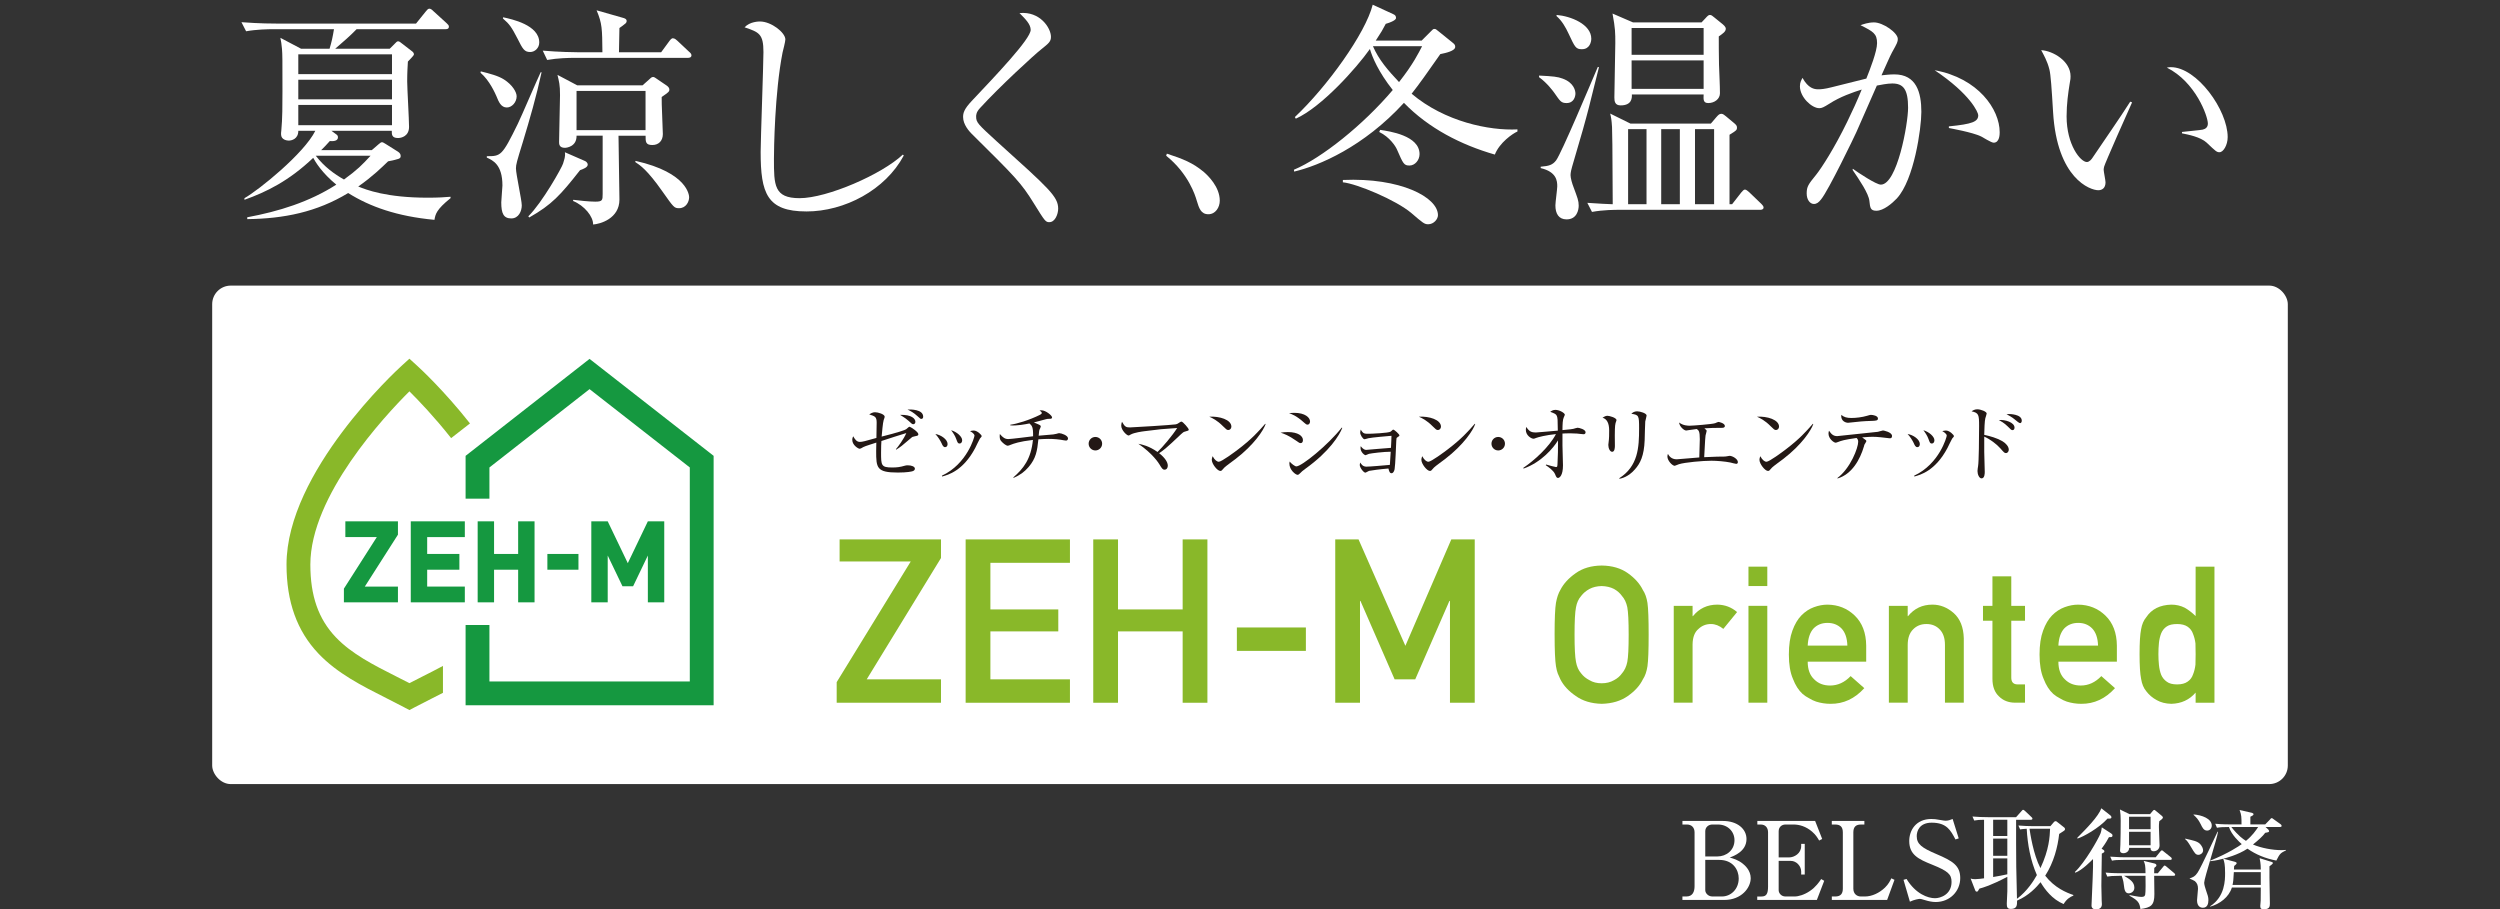 <?xml version="1.0" encoding="UTF-8"?><svg id="b" xmlns="http://www.w3.org/2000/svg" width="227" height="82.58" viewBox="0 0 227 82.58"><rect x="0" y="0" width="227" height="82.58" fill="#333333" stroke="none"/><defs><style>.d{fill:none;}.d,.e,.f,.g,.h{stroke-width:0px;}.e{fill:#231815;}.f{fill:#159840;}.g{fill:#89b829;}.h{fill:#fff;}</style></defs><g id="c"><rect class="h" x="19.266" y="25.933" width="188.467" height="45.262" rx="1.686" ry="1.686"/><path class="g" d="m38.273,61.472c-.361.182-.73.369-1.098.558-.383-.198-.765-.39-1.139-.579-2.111-1.067-4.105-2.074-5.549-3.593-1.574-1.656-2.307-3.751-2.307-6.594,0-6.253,6.736-13.482,8.995-15.73.839.832,2.291,2.348,3.787,4.248l1.712-1.334c-2.346-2.984-4.574-5.037-4.771-5.215l-.729-.664-.728.664c-.426.388-10.43,9.6-10.43,18.031,0,3.384.949,6.029,2.902,8.084,1.702,1.791,3.959,2.931,6.143,4.033.529.267,1.076.543,1.607.825l.506.269.506-.268c.515-.273,1.05-.543,1.567-.803.323-.163.648-.328.973-.495v-2.444c-.627.34-1.28.67-1.948,1.006"/><polygon class="f" points="53.531 32.587 42.276 41.391 42.276 45.281 44.44 45.281 44.44 42.445 53.531 35.333 62.634 42.445 62.634 61.877 44.44 61.877 44.44 56.748 42.276 56.748 42.276 64.041 64.797 64.041 64.797 41.39 53.531 32.587"/><polygon class="f" points="36.133 47.337 31.358 47.337 31.358 48.768 34.214 48.768 31.226 53.449 31.226 54.692 36.133 54.692 36.133 53.261 33.113 53.261 33.127 53.259 36.133 48.548 36.133 47.337"/><polygon class="f" points="47.048 47.337 47.048 50.299 44.861 50.299 44.861 47.337 43.372 47.337 43.372 54.692 44.861 54.692 44.861 51.73 47.048 51.73 47.048 54.692 48.537 54.692 48.537 47.337 47.048 47.337"/><polygon class="f" points="42.206 48.768 42.206 47.337 37.298 47.337 37.298 54.692 42.206 54.692 42.206 53.261 38.788 53.261 38.788 51.73 41.712 51.73 41.712 50.298 38.788 50.298 38.788 48.768 42.206 48.768"/><rect class="f" x="49.702" y="50.299" width="2.822" height="1.431"/><polygon class="f" points="58.825 47.337 57.004 51.136 55.18 47.337 53.691 47.337 53.691 54.692 55.18 54.692 55.18 50.441 56.522 53.235 57.485 53.235 58.825 50.441 58.825 54.692 60.314 54.692 60.314 47.337 58.825 47.337"/><polygon class="g" points="75.971 61.938 82.695 50.982 76.236 50.982 76.236 48.978 85.442 48.978 85.442 50.667 78.697 61.684 85.442 61.684 85.442 63.81 75.971 63.81 75.971 61.938"/><polygon class="g" points="87.68 48.978 97.151 48.978 97.151 51.104 89.928 51.104 89.928 55.336 96.093 55.336 96.093 57.33 89.928 57.33 89.928 61.684 97.151 61.684 97.151 63.81 87.68 63.81 87.68 48.978"/><polygon class="g" points="107.385 57.33 101.515 57.33 101.515 63.81 99.267 63.81 99.267 48.978 101.515 48.978 101.515 55.336 107.385 55.336 107.385 48.978 109.633 48.978 109.633 63.81 107.385 63.81 107.385 57.33"/><rect class="g" x="112.308" y="56.974" width="6.266" height="2.126"/><polygon class="g" points="121.24 48.978 123.355 48.978 127.608 58.642 131.779 48.978 133.906 48.978 133.906 63.81 131.657 63.81 131.657 54.563 131.606 54.563 128.503 61.684 126.632 61.684 123.528 54.563 123.488 54.563 123.488 63.81 121.24 63.81 121.24 48.978"/><path class="e" d="m83.042,39.622c-.176.031-.207.046-.306.138-.804.697-1.019.866-1.371,1.072l-.015-.046c.199-.222.728-.942.942-1.463-.544.161-1.509.475-2.26.72-.015.176-.031.574-.031,1.049,0,1.164.008,1.356,1.011,1.356.452,0,.712-.038,1.141-.161.069-.023.169-.038.26-.038.375,0,.659.123.659.306,0,.115-.084.184-.184.222-.092.038-.513.13-1.363.13-1.93,0-1.969-.429-1.969-1.946,0-.368.015-.605.015-.774-.184.069-1.026.314-1.18.406-.146.084-.253.153-.345.153-.1,0-.659-.314-.659-.804,0-.146.038-.237.084-.329.146.26.306.513.605.513.107,0,.253-.023.437-.069.169-.046.912-.253,1.065-.291.015-1.103.023-1.333.023-1.386,0-.536-.146-.582-.674-.751.115-.077.306-.199.521-.199.283,0,.881.184.881.406,0,.061-.015.084-.092.306-.077.23-.153,1.187-.184,1.501,1.501-.375,2.129-.598,2.221-.666.023-.023.169-.138.199-.169.023-.031.084-.061.115-.061.077,0,.797.467.797.674,0,.13-.038.138-.345.199Zm-.115-1.103c-.107,0-.138-.038-.429-.306-.1-.1-.36-.299-.774-.544,1.057-.031,1.394.352,1.394.636,0,.13-.092.214-.192.214Zm.728-.483c-.077,0-.092-.015-.352-.253-.352-.322-.605-.452-.904-.598.26-.015,1.425-.031,1.425.651,0,.031,0,.199-.169.199Z"/><path class="e" d="m85.818,40.603c-.169,0-.245-.176-.329-.368-.1-.214-.306-.559-.559-.827.506.077,1.111.49,1.111.911,0,.153-.077.283-.222.283Zm3.156-.774c-.046.054-.36.728-.429.858-1.103,2.076-2.466,2.436-3.003,2.581l-.015-.077c2.298-1.072,2.957-3.524,2.957-3.631,0-.184-.306-.36-.406-.414.1-.023.199-.054.337-.054.329,0,.72.406.72.498,0,.054-.015.077-.161.237Zm-1.838.444c-.161,0-.184-.069-.314-.421-.1-.283-.283-.559-.46-.789.521.153,1.003.582,1.003.911,0,.161-.084.299-.23.299Z"/><path class="e" d="m96.798,40.005c-.061,0-.138-.015-.184-.023-.467-.092-.935-.13-1.394-.13-.253,0-.559.015-.934.038-.107,1.072-.23,1.746-.881,2.505-.398.467-.797.743-1.363.996l-.038-.038c.912-.789,1.616-1.67,1.785-3.409-1.264.153-1.701.322-2.022.444-.054.023-.199.084-.253.084-.184,0-.467-.26-.582-.391-.1-.115-.161-.199-.161-.49,0-.069.008-.115.015-.184.276.329.475.46.766.46.237,0,1.877-.207,2.252-.253.015-.85-.1-.958-.329-1.164-.437.084-1.072.214-1.739.176v-.061c.559-.069,1.708-.406,2.704-.904.1-.054.153-.1.153-.169,0-.077-.1-.146-.199-.214.084-.023.123-.023.169-.023.391,0,.965.475.965.643,0,.107-.084.13-.222.13-.146,0-.191,0-.314.031-.176.046-.958.26-1.118.299.13.054.521.207.582.268.038.031.046.061.046.107s-.077.207-.1.245c-.046.1-.046.13-.092.582.214-.015,1.134-.092,1.325-.115.107-.015.199-.031.283-.054.169-.046.199-.061.253-.061.207,0,.804.207.804.475,0,.077-.046.199-.176.199Z"/><path class="e" d="m99.461,40.901c-.337,0-.613-.276-.613-.613,0-.345.276-.613.613-.613.329,0,.613.26.613.613,0,.345-.283.613-.613.613Z"/><path class="e" d="m107.608,39.185c-.153.038-.199.084-.368.237-1.44,1.371-1.647,1.501-1.992,1.724.552.437.789.835.789,1.141,0,.184-.1.36-.299.36-.169,0-.245-.123-.452-.467-.084-.138-.628-1.003-1.923-1.884.352.069.957.192,1.739.743.444-.414,1.386-1.532,1.785-2.176-1.394.092-1.555.107-2.98.291-.169.023-.912.115-1.249.306-.138.084-.153.084-.184.084-.161,0-.666-.483-.666-.896,0-.138.031-.238.069-.352.268.49.391.513.743.513.299,0,3.884-.23,4.121-.276.161-.031.23-.084.352-.168.1-.069.146-.084.184-.084.13,0,.659.62.659.72s-.031.1-.329.184Z"/><path class="e" d="m111.525,39.047c-.13,0-.222-.092-.467-.337-.536-.544-.965-.743-1.256-.873.919-.061,2.007.268,2.007.904,0,.169-.13.306-.283.306Zm.666,2.627c-.161.123-.881.643-1.011.774-.038.038-.207.23-.245.268-.031.031-.092.046-.13.046-.268,0-.774-.643-.774-1.003,0-.138.046-.253.077-.337.176.345.398.505.559.505.253,0,1.44-.881,1.769-1.134,1.233-.942,1.823-1.601,2.444-2.313l.038.023c-.184.559-1.042,1.877-2.727,3.171Z"/><path class="e" d="m118.101,40.235c-.107,0-.176-.054-.368-.192-.735-.513-1.111-.643-1.455-.758.207-.031.383-.054.651-.054.927,0,1.379.352,1.379.728,0,.176-.084.276-.207.276Zm.613-1.678c-.084,0-.168-.061-.276-.161-.743-.674-1.172-.804-1.394-.873.168-.023.299-.038.483-.038.98,0,1.425.437,1.425.781,0,.115-.054.291-.237.291Zm-.176,3.999c-.291.214-.322.245-.521.444-.054.061-.13.115-.199.115-.161,0-.743-.421-.743-1.034,0-.061.008-.107.023-.176.153.199.49.444.605.444.49,0,2.888-1.946,4.129-3.524l.046.031c-.26.659-1.141,2.122-3.34,3.7Z"/><path class="e" d="m126.875,39.714c-.077.046-.077.069-.092.299-.023.406-.084,2.221-.153,2.589-.069.329-.214.368-.276.368-.176,0-.222-.184-.283-.429-.758.061-1.593.176-1.762.215-.054.015-.283.161-.337.161-.153,0-.506-.452-.506-.697,0-.069.015-.115.046-.222.084.138.222.375.559.375.322,0,1.716-.123,2.129-.161.023-.398.061-.958.077-1.195-.636,0-1.739.138-1.976.192-.054.008-.26.123-.306.123-.107,0-.46-.283-.46-.659,0-.038,0-.077.015-.161.245.314.398.337.513.337.069,0,1.884-.169,2.237-.184.031-.62.038-.682.046-1.095-.375.031-1.785.153-2.091.222-.054.008-.299.092-.352.092-.161,0-.398-.414-.398-.597,0-.077.023-.161.046-.276.237.375.314.375.743.375.153,0,1.823-.061,1.984-.199.023-.023.115-.107.146-.13.023-.023.054-.046.084-.046.1,0,.559.421.559.521,0,.054-.023.069-.192.184Z"/><path class="e" d="m130.556,39.047c-.13,0-.222-.092-.467-.337-.536-.544-.965-.743-1.256-.873.919-.061,2.007.268,2.007.904,0,.169-.13.306-.283.306Zm.666,2.627c-.161.123-.881.643-1.011.774-.038.038-.207.23-.245.268-.031.031-.092.046-.13.046-.268,0-.774-.643-.774-1.003,0-.138.046-.253.077-.337.176.345.398.505.559.505.253,0,1.44-.881,1.769-1.134,1.233-.942,1.823-1.601,2.443-2.313l.038.023c-.184.559-1.042,1.877-2.727,3.171Z"/><path class="e" d="m136.038,40.901c-.337,0-.613-.276-.613-.613,0-.345.276-.613.613-.613.329,0,.613.26.613.613,0,.345-.283.613-.613.613Z"/><path class="e" d="m138.309,42.487c1.011-.682,2.359-1.9,2.972-3.072-.912.092-1.616.276-1.808.352-.107.046-.169.069-.23.069-.199,0-.697-.291-.697-.804,0-.084.008-.146.023-.268.291.375.398.505.904.505.146,0,1.501-.13,1.976-.168-.008-1.011-.015-1.149-.092-1.341-.069-.168-.214-.222-.597-.368.092-.069.253-.176.467-.176.375,0,.858.291.858.437,0,.038-.023.084-.092.237-.107.222-.115.605-.123,1.164.774-.077.858-.084.988-.115.061-.015.322-.1.383-.1.138,0,.728.153.728.406,0,.123-.077.184-.176.184-.092,0-.513-.054-.597-.061-.26-.015-.475-.023-.628-.023-.306,0-.59.015-.697.023v1.08c0,.283.046,1.547.046,1.808,0,.911-.306,1.141-.452,1.141-.123,0-.161-.084-.276-.36-.138-.322-.636-.666-.835-.797l.031-.061c.184.061.835.23.896.23.123,0,.123-.054.138-.268.038-.697.054-1.455.046-2.152-.398.659-1.494,1.984-3.125,2.558l-.031-.061Z"/><path class="e" d="m146.693,38.412c-.069.214-.069.896-.069,1.157,0,.138.008.766.008.896,0,.115,0,.559-.245.559-.207,0-.352-.322-.352-.628,0-.077.046-.421.054-.49.015-.123.023-.391.023-.82q0-.988-.605-1.157c.146-.092.283-.176.444-.176.184,0,.827.176.827.398,0,.031-.077.237-.084.26Zm2.696-.146c-.015.1-.046,1.432-.054,1.708-.054,1.409-.398,2.107-.896,2.658-.582.659-1.164.797-1.386.843l-.023-.054c1.708-1.095,1.8-2.773,1.8-4.527,0-1.172-.023-1.218-.705-1.325.1-.092.26-.222.521-.222.276,0,.866.176.866.383,0,.084-.115.459-.123.536Z"/><path class="e" d="m157.65,42.119c-.084,0-.452-.107-.529-.123-.498-.099-1.226-.161-1.723-.161-.797,0-2.405.146-2.949.314-.061.015-.352.146-.383.146-.222,0-.666-.475-.666-.835,0-.084.015-.146.046-.245.084.146.283.49.797.49.054,0,.843-.069.95-.077.176-.015.95-.077,1.103-.092.038-1.21.046-1.463.046-1.662,0-.72-.1-.797-.276-.919-.475.061-.498.061-.72.099-.038.008-.214.038-.237.038-.222,0-.628-.391-.643-.728.36.291.835.291.958.291.268,0,2.068-.138,2.313-.23.046-.015.245-.115.291-.115.077,0,.59.123.59.368,0,.161-.184.169-.245.169-.628,0-1.218.015-1.616.046.184.153.207.168.207.237,0,.061-.092.345-.1.406-.031.222-.031.283-.123,1.976,1.149-.046,1.272-.054,1.532-.054.329,0,.36,0,.452-.015.061-.008.283-.054.322-.054.253,0,.751.283.751.567,0,.084-.038.161-.146.161Z"/><path class="e" d="m161.253,39.047c-.13,0-.222-.092-.467-.337-.536-.544-.965-.743-1.256-.873.919-.061,2.007.268,2.007.904,0,.169-.13.306-.283.306Zm.666,2.627c-.161.123-.881.643-1.011.774-.038.038-.207.23-.245.268-.031.031-.092.046-.13.046-.268,0-.774-.643-.774-1.003,0-.138.046-.253.077-.337.176.345.398.505.559.505.253,0,1.44-.881,1.769-1.134,1.233-.942,1.823-1.601,2.444-2.313l.038.023c-.184.559-1.042,1.877-2.727,3.171Z"/><path class="e" d="m171.59,39.798c-.015,0-.613-.069-.797-.092-.291-.031-.559-.046-.766-.046-.237,0-.414.015-.942.054.061.038.291.214.337.253.023.023.046.054.046.092s-.138.245-.161.283c-.031.054-.046.13-.054.169-.368,1.249-1.103,2.543-2.398,2.934l-.023-.038c1.203-.904,1.892-2.75,1.892-3.294,0-.184-.061-.253-.146-.345-1.134.161-1.371.245-1.67.36-.146.054-.184.069-.237.069-.146,0-.643-.352-.643-.827,0-.115.023-.184.046-.26.237.36.437.49.743.49.084,0,3.217-.345,3.692-.391.077-.008.398-.123.467-.123.038,0,.82.146.82.498,0,.214-.146.214-.207.214Zm-1.723-1.578c-.245.008-.636.023-.873.046-.398.046-1.157.123-1.203.123-.13,0-.666-.107-.605-.72.253.214.513.283.919.283.437,0,.988-.069,1.425-.199.161-.046.276-.084.337-.084.199,0,.651.084.651.329,0,.199-.176.207-.651.222Z"/><path class="e" d="m174.098,40.603c-.169,0-.245-.176-.329-.368-.1-.214-.306-.559-.559-.827.506.077,1.111.49,1.111.911,0,.153-.077.283-.222.283Zm3.156-.774c-.046.054-.36.728-.429.858-1.103,2.076-2.466,2.436-3.003,2.581l-.015-.077c2.298-1.072,2.957-3.524,2.957-3.631,0-.184-.306-.36-.406-.414.1-.023.199-.054.337-.054.329,0,.72.406.72.498,0,.054-.015.077-.161.237Zm-1.838.444c-.161,0-.184-.069-.314-.421-.1-.283-.283-.559-.46-.789.521.153,1.003.582,1.003.911,0,.161-.084.299-.23.299Z"/><path class="e" d="m182.138,41.139c-.13,0-.169-.046-.521-.444-.337-.375-.919-.82-1.448-1.049-.008.061-.008,1.256,0,1.394,0,.092.046,1.448.046,1.8,0,.13,0,.597-.291.597-.222,0-.368-.375-.368-.666,0-.123.038-.345.054-.444.069-.391.092-2.581.092-3.646,0-1.034-.031-1.187-.682-1.333.1-.069.268-.184.513-.184.337,0,.858.214.858.383,0,.038-.107.383-.123.429-.061.191-.092,1.049-.1,1.509.536.115,1.141.283,1.647.575.291.168.582.475.582.766,0,.146-.092.314-.26.314Zm.605-2.083c-.115,0-.146-.038-.452-.345-.291-.291-.628-.483-.797-.575.574-.046,1.425.214,1.425.697,0,.161-.1.222-.176.222Zm.682-.636c-.092,0-.314-.192-.46-.314-.253-.222-.628-.421-.774-.498.115-.015.146-.015.222-.015.031,0,1.164,0,1.164.605,0,.123-.061.222-.153.222Z"/><path class="g" d="m141.158,57.628c0-1.438.041-2.4.123-2.886.088-.487.222-.88.402-1.18.29-.568.755-1.075,1.394-1.519.629-.45,1.414-.681,2.354-.692.952.011,1.744.243,2.379.695.629.446,1.083.955,1.362,1.525.202.3.342.692.418,1.178.071.486.107,1.446.107,2.88,0,1.412-.036,2.366-.107,2.863-.077.497-.216.895-.418,1.195-.279.571-.733,1.073-1.362,1.508-.634.452-1.427.689-2.378.712-.941-.023-1.725-.26-2.354-.712-.64-.435-1.105-.938-1.394-1.508-.088-.186-.167-.364-.238-.534-.066-.175-.12-.395-.164-.661-.082-.497-.123-1.451-.123-2.863Zm1.811,0c0,1.217.044,2.04.131,2.47.077.43.233.778.469,1.044.192.255.444.461.756.62.307.187.674.28,1.101.28.433,0,.808-.093,1.126-.28.301-.158.542-.365.723-.62.236-.266.397-.614.485-1.044.082-.43.123-1.254.123-2.47s-.041-2.046-.123-2.488c-.088-.419-.249-.761-.485-1.027-.181-.255-.422-.467-.723-.636-.318-.164-.693-.252-1.126-.263-.427.011-.795.099-1.101.263-.312.17-.564.382-.756.636-.236.266-.392.608-.469,1.027-.088.442-.131,1.271-.131,2.488Z"/><path class="g" d="m151.976,55.01h1.71v.932h.036c.564-.695,1.302-1.042,2.216-1.042.684.011,1.281.237,1.789.675l-1.249,1.528c-.361-.294-.737-.442-1.125-.442-.438,0-.813.147-1.125.441-.351.289-.531.755-.542,1.4v5.302h-1.71v-8.794Z"/><path class="g" d="m158.761,51.452h1.71v1.761h-1.71v-1.761Zm0,3.558h1.71v8.794h-1.71v-8.794Z"/><path class="g" d="m164.139,60.075c0,.707.197,1.243.591,1.611.367.373.848.56,1.445.56.695,0,1.316-.285,1.864-.856l1.24,1.094c-.87.96-1.892,1.434-3.068,1.423-.448,0-.886-.068-1.313-.203-.213-.073-.421-.172-.623-.297-.213-.107-.413-.24-.599-.398-.361-.327-.654-.785-.878-1.372-.246-.565-.369-1.299-.369-2.203,0-.87.107-1.593.32-2.169.213-.587.487-1.051.82-1.389.339-.344.719-.593,1.14-.746.416-.153.826-.229,1.23-.229.973.011,1.796.342,2.469.991.684.661,1.031,1.571,1.042,2.729v1.456h-5.312Zm3.602-1.456c-.022-.687-.2-1.206-.535-1.558-.329-.335-.751-.502-1.266-.502s-.938.167-1.266.502c-.324.352-.502.871-.535,1.558h3.602Z"/><path class="g" d="m171.51,55.01h1.71v.932h.033c.563-.695,1.301-1.042,2.214-1.042.705,0,1.35.257,1.935.771.579.52.883,1.282.91,2.287v5.845h-1.71v-5.242c0-.616-.159-1.086-.476-1.408-.312-.328-.714-.492-1.207-.492s-.897.164-1.215.492c-.323.323-.484.792-.484,1.408v5.242h-1.71v-8.794Z"/><path class="g" d="m180.914,52.333h1.71v2.677h1.247v1.355h-1.247v5.127c-.011.446.191.664.607.652h.64v1.66h-.893c-.601,0-1.092-.192-1.474-.575-.393-.367-.59-.897-.59-1.591v-5.272h-.858v-1.355h.858v-2.677Z"/><path class="g" d="m186.901,60.075c0,.707.197,1.243.591,1.611.367.373.848.56,1.445.56.695,0,1.316-.285,1.864-.856l1.24,1.094c-.87.96-1.892,1.434-3.068,1.423-.448,0-.886-.068-1.313-.203-.213-.073-.421-.172-.623-.297-.213-.107-.413-.24-.599-.398-.361-.327-.654-.785-.878-1.372-.246-.565-.369-1.299-.369-2.203,0-.87.107-1.593.32-2.169.213-.587.487-1.051.82-1.389.339-.344.719-.593,1.14-.746.416-.153.826-.229,1.23-.229.973.011,1.796.342,2.469.991.684.661,1.031,1.571,1.042,2.729v1.456h-5.312Zm3.602-1.456c-.022-.687-.2-1.206-.535-1.558-.329-.335-.751-.502-1.266-.502s-.938.167-1.266.502c-.324.352-.502.871-.535,1.558h3.602Z"/><path class="g" d="m199.364,62.886c-.563.657-1.298.997-2.206,1.02-.514-.011-.954-.122-1.32-.331-.383-.203-.702-.475-.959-.814-.235-.277-.391-.653-.467-1.127-.093-.452-.139-1.198-.139-2.238,0-1.057.047-1.809.139-2.255.077-.452.232-.817.467-1.094.481-.736,1.241-1.118,2.279-1.146.437,0,.842.093,1.213.278.344.197.675.45.992.759v-4.485h1.71v12.352h-1.71v-.918Zm-1.683-6.224c-.405,0-.714.071-.927.212-.235.153-.408.363-.517.629-.104.267-.172.556-.205.867-.033.334-.049.677-.049,1.029,0,.334.016.66.049.978.033.334.101.635.205.901.109.255.282.465.517.629.213.159.522.238.927.238s.725-.085.96-.255c.235-.164.397-.38.484-.646.109-.266.183-.564.222-.893.011-.323.016-.64.016-.952,0-.34-.006-.666-.016-.978-.038-.312-.112-.601-.222-.867-.088-.266-.249-.482-.484-.646-.235-.164-.555-.246-.96-.246Z"/><path class="h" d="m39.445,19.961c-3.386-.317-5.841-1.185-7.831-2.434-2.857,1.735-5.841,2.328-9.164,2.37v-.169c2.857-.529,5.651-1.397,8.085-2.963-1.312-1.079-1.905-2.074-2.095-2.434-2.201,2.095-4.233,3.09-6.243,3.81v-.148c1.312-.741,5.418-4.063,6.434-6.116h-1.545c0,.762-.635.889-.868.889-.148,0-.698-.063-.698-.571,0-.085,0-.212.021-.318.106-1.1.106-2.391.106-3.598,0-2.921,0-3.28-.042-3.831-.042-.444-.085-.741-.148-1.016l1.884.995h2.582c.191-.635.275-1.016.402-1.778h-5.482c-.508,0-1.566.021-2.497.19l-.423-.825c1.672.127,2.899.127,3.259.127h12.593l.868-1.079c.127-.148.212-.275.339-.275s.233.085.381.233l1.185,1.079c.127.127.212.19.212.317,0,.233-.212.233-.317.233h-8.063c-.55.571-1.228,1.164-1.947,1.778h4.952l.466-.466c.127-.127.191-.212.296-.212s.212.085.339.191l.931.719c.063.042.169.148.169.275s-.466.55-.55.656c-.021.402-.063.974-.063,1.799,0,.593.169,3.471.169,4.127,0,.868-.719,1.016-.995,1.016-.593,0-.572-.339-.572-.656h-5.481l.402.296c.127.085.191.148.191.296,0,.36-.466.36-.741.339-.318.36-.487.529-.783.825h4.593l.614-.529c.169-.148.233-.19.318-.19s.169.063.317.148l1.143.719c.148.106.233.212.233.381,0,.254-.127.275-1.143.487-.55.529-1.376,1.354-2.709,2.286.72.296,2.561,1.016,6.307,1.016.952,0,1.587-.042,2.074-.085v.127c-1.291,1.037-1.376,1.46-1.46,1.968Zm-3.852-15.026h-8.508v1.799h8.508v-1.799Zm0,2.307h-8.508v1.778h8.508v-1.778Zm0,2.286h-8.508v1.841h8.508v-1.841Zm-6.921,4.614c.783,1.016,1.672,1.651,2.561,2.159,1.27-.931,1.63-1.312,2.413-2.159h-4.974Z"/><path class="h" d="m43.652,6.479c.847.212,1.587.402,2.116.741.762.487,1.143,1.143,1.143,1.524,0,.55-.444,1.016-.889,1.016-.529,0-.741-.508-.952-1.037-.106-.233-.614-1.418-1.439-2.116l.021-.127Zm5.524.085c-.466,2.159-1.079,4.275-1.714,6.37-.529,1.714-.614,2.01-.614,2.349,0,.529.529,2.878.529,3.365,0,.508-.275,1.185-.952,1.185-.698,0-.91-.444-.91-1.46,0-.254.106-1.312.106-1.524,0-1.905-.868-2.286-1.418-2.54v-.127c1.27,0,1.376,0,2.815-2.942.36-.741,1.757-4.021,2.074-4.677h.085Zm-3.492-4.995c.783.169,3.28.698,3.28,2.286,0,.508-.402.868-.825.868-.529,0-.677-.275-1.143-1.206-.55-1.058-.72-1.312-1.333-1.841l.021-.106Zm2.286,18.074c1.27-1.249,3.069-4.466,3.153-4.783.106-.381.233-.635.169-1.037l1.841.804c.127.063.233.19.233.317,0,.254-.402.402-.698.508-1.778,2.264-2.561,3.132-4.614,4.296l-.085-.106Zm12.063-14.899l.698-.952c.106-.148.233-.318.36-.318.19,0,.317.148.423.233l1.058.995c.106.085.212.191.212.318,0,.19-.169.233-.318.233h-10.286c-.529,0-1.545.021-2.497.191l-.402-.847c1.439.127,2.942.148,3.238.148h2.18c-.021-2.138-.021-2.603-.529-3.81l2.37.677c.169.042.36.106.36.296,0,.127-.085.212-.148.254-.085.063-.36.296-.508.381-.021.233-.021,1.863-.042,2.201h3.831Zm-3.873,7.577c0,.91.085,4.974.085,5.799,0,1.736-1.757,2.222-2.392,2.265.021-.72-.783-1.714-1.82-2.138l.021-.106c.444.063,1.46.169,1.99.169.656,0,.677-.127.677-.698v-5.291h-2.37c.021.995-.91,1.101-1.058,1.101-.529,0-.529-.36-.529-.529,0-.677.085-3.64.085-4.254,0-.508-.021-.762-.063-1.058-.021-.19-.127-.593-.169-.783l1.799.952h5.926l.593-.529c.106-.085.212-.233.36-.233.127,0,.233.106.339.169l.931.635c.106.085.212.19.212.339,0,.19-.085.254-.698.677-.021.529.106,2.878.106,3.365,0,.614-.381.995-.952.995-.635,0-.614-.317-.614-.846h-2.455Zm2.455-.508v-3.555h-6.265v3.555h6.265Zm-.91,2.794c4.783,1.079,4.868,3.175,4.868,3.302,0,.423-.296.995-.91.995-.444,0-.487-.063-1.503-1.503-1.397-1.99-2.032-2.392-2.476-2.688l.021-.106Z"/><path class="h" d="m73.215,19.199c-3.577,0-4.148-1.651-4.148-5.397,0-1.079.254-7.958.254-9.079,0-1.651-.402-1.799-1.714-2.243.487-.529,1.312-.529,1.397-.529,1.037,0,2.307,1.016,2.307,1.63,0,.19-.212,1.016-.254,1.185-.72,3.64-.783,8.889-.783,9.651,0,2.392,0,3.577,2.328,3.577,2.497,0,7.471-2.159,9.376-3.958l.085.085c-1.672,3.132-5.376,5.079-8.847,5.079Z"/><path class="h" d="m95.28,20.173c-.339,0-.402-.085-1.397-1.693-1.164-1.884-1.651-2.37-5.672-6.349-.212-.212-.762-.825-.762-1.503,0-.339.064-.698.783-1.46,2.138-2.265,5.354-5.63,5.354-6.455,0-.508-.466-.974-1.016-1.524,1.862-.19,2.857,1.354,2.857,2.159,0,.423-.212.593-.847,1.101-.677.529-3.831,3.429-5.587,5.354-.36.381-.36.656-.36.783,0,.529.148.677,1.862,2.243,4.741,4.275,5.587,5.016,5.587,6.116,0,.487-.275,1.228-.804,1.228Z"/><path class="h" d="m109.718,19.453c-.677,0-.847-.55-1.058-1.249-.127-.444-.741-2.434-2.772-4.063l.063-.19c1.482.487,2.349.825,3.365,1.672.36.318,1.439,1.333,1.439,2.603,0,.593-.381,1.227-1.037,1.227Z"/><path class="h" d="m129.085,3.686l.825-.825c.191-.191.212-.233.339-.233.106,0,.169.042.339.19l1.312,1.058c.19.148.233.233.233.381,0,.36-.825.55-1.354.656-1.122,1.609-1.947,2.772-2.603,3.598,3.005,2.54,7.047,3.365,9.608,3.238v.191c-.444.191-1.63,1.016-2.053,2.095-3.09-.889-6.01-2.391-8.254-4.698-3.661,4-7.725,5.714-9.968,6.243l-.021-.169c2.519-1.058,6.286-4.063,8.974-7.238-1.291-1.63-1.862-2.984-2.074-3.725-1.227,1.735-4.381,5.27-6.73,6.328l-.085-.148c2.942-2.772,6.413-7.598,7.069-10.201l1.841.847c.212.085.275.19.275.36,0,.254-.783.487-.931.529-.296.571-.36.677-.91,1.524h4.169Zm-7.153,12.656c5.228-.233,8.635,1.566,8.635,3.196,0,.36-.381.825-.889.825-.339,0-.466-.106-1.524-1.016-1.397-1.185-4.952-2.667-6.222-2.794v-.212Zm2.73-12.148c.529,1.228,1.354,2.18,2.37,3.259,1.291-1.63,1.799-2.688,2.095-3.259h-4.466Zm.656,7.598c.825.127,3.577.508,3.577,2.201,0,.55-.423,1.037-.91,1.037-.508,0-.571-.148-1.143-1.46-.127-.296-.656-1.122-1.609-1.587l.085-.19Z"/><path class="h" d="m142.245,9.358c-.508,0-.593-.191-1.101-.91-.106-.148-.656-.91-1.397-1.439v-.148c1.27.063,1.693.106,2.138.275,1.058.381,1.164,1.143,1.164,1.354,0,.254-.127.868-.804.868Zm.508,5.757c-.063.19-.148.571-.148.783,0,.275.148.783.275,1.101.36.974.466,1.228.466,1.672,0,.402-.169,1.249-1.1,1.249-.72,0-1.016-.529-1.016-1.27,0-.275.169-1.482.169-1.735,0-.487-.063-1.312-1.503-1.651v-.127c.783-.063,1.079-.169,1.397-.571.508-.698,3.111-6.899,3.788-8.487l.106.021c-.825,3.196-.783,3.471-2.434,9.016Zm.889-10.646c-.55,0-.635-.169-1.206-1.397-.275-.593-.614-1.185-1.1-1.609v-.106c1.291.106,3.153.846,3.153,2.159,0,.296-.148.952-.846.952Zm16.169,14.582h-12.762c-.381,0-1.46,0-2.497.191l-.423-.825c1.101.085,1.841.106,2.307.127-.021-5.714-.042-6.349-.063-7.005-.042-.677-.085-.889-.169-1.228l1.841.91h7.302l.487-.571c.169-.191.275-.318.466-.318.148,0,.296.127.423.233l.762.635c.169.148.233.233.233.381,0,.233-.063.275-.677.656v6.307h.233l.825-1.058c.106-.127.233-.275.339-.275.127,0,.275.148.381.233l1.101,1.058c.19.19.212.275.212.339,0,.169-.169.212-.318.212Zm-3.746-15.746c0,.698,0,1.503.021,2.561.021.72.085,1.884.085,2.603,0,.529-.508.889-1.058.889-.466,0-.444-.318-.423-.783h-6.518c.021.318,0,.995-1.016.995-.529,0-.571-.381-.571-.72,0-.783.085-4.233.085-4.931,0-.931,0-1.333-.254-2.688l1.862.804h6.222l.36-.381c.191-.212.275-.296.402-.296s.233.085.381.212l.783.635c.254.212.275.339.275.402,0,.254-.233.423-.635.698Zm-6.561,8.423h-1.672v6.815h1.672v-6.815Zm5.185-9.185h-6.54v2.434h6.54v-2.434Zm0,2.942h-6.54v2.582h6.54v-2.582Zm-2.159,6.243h-1.693v6.815h1.693v-6.815Zm3.111,0h-1.735v6.815h1.735v-6.815Z"/><path class="h" d="m172.238,18.014c-.423.444-1.206,1.122-1.862,1.122-.529,0-.571-.254-.635-.889-.063-.677-.931-1.947-1.524-2.815l.021-.106c.466.339,2.116,1.439,2.54,1.439,1.482,0,2.476-5.503,2.476-6.984,0-1.693-.444-2.201-1.439-2.201-.444,0-1.079.127-1.397.19-.296.677-1.63,3.725-1.862,4.233-.148.339-2.519,5.27-3.196,6.095-.212.275-.402.423-.656.423-.339,0-.656-.36-.656-.952,0-.635.148-.825.868-1.714.487-.614,1.63-2.37,2.815-4.804.466-.952.91-1.926,1.312-2.921-.804.254-1.968.656-2.942,1.291-.508.317-.677.402-.91.402-.677,0-1.757-.995-1.757-1.99,0-.36.127-.55.233-.762.529.952,1.058,1.037,1.439,1.037.233,0,.571-.021,1.227-.19.318-.085,2.095-.529,3.132-.783.339-.847.974-2.476.974-3.217,0-.868-.36-1.058-1.503-1.63.233-.085.698-.254,1.227-.254.804,0,2.159.931,2.159,1.503,0,.254-.042.36-.529,1.228-.127.212-.635,1.376-.952,2.074.275-.021.698-.085,1.164-.085,2.011,0,2.455,1.651,2.455,3.407,0,1.481-.656,6.159-2.222,7.852Zm8.783-5.058c-.212,0-.974-.487-1.143-.571-.804-.381-2.73-.72-2.921-.762v-.148c2.138-.212,2.667-.423,2.667-1.016,0-.233-.677-1.884-3.958-4.084,3.958.719,5.905,3.555,5.905,5.63,0,.169,0,.952-.55.952Z"/><path class="h" d="m191.055,15.135c-.021.106-.042.169-.042.275,0,.169.169.974.169,1.143,0,.55-.339.72-.656.72-.741,0-3.746-1.058-4.106-7.09-.127-2.095-.212-3.429-.339-3.894-.191-.762-.529-1.333-.741-1.735,1.079.064,2.667.995,2.667,2.37,0,.148,0,.275-.085.698-.127.783-.275,1.82-.275,2.942,0,2.603,1.27,4.148,1.841,4.148.233,0,.444-.275.508-.381.952-1.418,2.519-3.661,3.429-5.1l.169.063c-.296.635-2.497,5.609-2.54,5.841Zm10.476-1.312c-.254,0-.339-.085-1.164-.868-.571-.529-1.714-.741-2.243-.847v-.127c.296-.042,1.735-.169,1.884-.212.275-.063.466-.233.466-.55,0-.656-1.101-3.767-3.725-5.079.148-.021.19-.042.36-.042,2.37,0,5.164,3.894,5.164,6.349,0,.741-.402,1.376-.741,1.376Z"/><rect class="d" y="20.364" width="227" height="10.075"/><path class="h" d="m152.765,81.401h.354c.59,0,.747-.462.747-.933v-4.894c0-.442-.285-.708-.688-.708h-.413v-.324h3.675c1.317,0,2.142.727,2.142,1.641,0,1.11-1.12,1.533-1.523,1.68.314.089.766.216,1.189.56.187.147.717.609.717,1.317,0,.865-.835,1.975-2.398,1.975h-3.803v-.314Zm2.073-3.636h1.11c.806,0,1.543-.57,1.543-1.474,0-.796-.619-1.425-1.503-1.425h-.511c-.344,0-.639.246-.639.609v2.29Zm0,.314v2.751c0,.265.265.57.649.57h.865c.806,0,1.523-.658,1.523-1.641,0-.776-.521-1.68-1.769-1.68h-1.268Z"/><path class="h" d="m164.971,81.716h-5.414v-.314h.383c.452,0,.599-.246.599-.914v-4.913c0-.432-.255-.708-.658-.708h-.314v-.324h5.247l.639,1.631-.275.147c-.167-.285-.314-.521-.639-.806-.57-.491-1.179-.649-1.69-.649h-.727c-.344,0-.619.236-.619.609v2.378h.953c.462,0,1.091-.364,1.091-1.022v-.206h.324v2.781h-.324v-.275c0-.482-.423-.963-.943-.963h-1.101v2.663c0,.265.236.57.619.57h.825c.354,0,.894-.157,1.395-.501.531-.354.845-.825,1.022-1.081l.275.157-.668,1.739Z"/><path class="h" d="m166.327,81.401h.314c.501,0,.688-.265.688-.717v-5.1c0-.511-.236-.717-.688-.717h-.314v-.324h2.958v.324h-.314c-.472,0-.688.226-.688.717v5.1c0,.482.324.717.688.717h.364c.639,0,1.317-.324,1.818-.806.324-.314.472-.619.58-.845l.285.138-.668,1.828h-5.021v-.314Z"/><path class="h" d="m177.852,76.124l-.295.098c-.442-.835-.796-1.523-2.162-1.523-1.11,0-1.356.766-1.356,1.219,0,.737.472,1.071,1.788,1.631,1.474.629,2.162,1.042,2.162,2.182,0,1.179-.924,2.172-2.231,2.172-.305,0-.639-.069-.953-.167-.344-.098-.383-.118-.472-.118-.118,0-.521.069-.914.255l-.58-1.985.275-.079c.835,1.366,1.946,1.749,2.584,1.749.511,0,1.503-.344,1.503-1.484,0-.698-.334-.983-1.759-1.562-1.258-.501-2.083-.904-2.083-2.152,0-.953.599-1.995,2.005-1.995.265,0,.364.01.924.108.108.02.265.049.373.049.216,0,.432-.069.639-.157l.55,1.759Z"/><path class="h" d="m187.375,82.089c-1.032-.432-1.7-1.317-2.093-1.985-.373.452-1.051,1.209-2.132,1.671,0,.393.01.757-.56.757-.344,0-.373-.187-.373-.491,0-.098.049-.953.049-1.11.01-.187,0-1.11,0-1.317-1.494.786-2.201.983-2.535,1.071-.138.246-.147.275-.246.275-.069,0-.108-.049-.128-.098l-.423-1.091c.118.039.216.059.413.059.246,0,.668-.059.806-.079v-5.316c-.432.01-.58.01-.894.069l-.157-.364c.462.039.934.059,1.395.059h2.565l.482-.54c.108-.118.108-.128.157-.128.059,0,.128.069.187.118l.57.541c.039.039.088.079.088.138,0,.108-.098.108-.147.108h-1.336v2.132c0,1.847.01,2.162.079,5.041.943-.698,1.543-1.68,1.808-2.152-.58-1.327-.845-2.761-.924-4.206-.305.01-.452.039-.599.059l-.157-.354c.462.039.934.059,1.395.059h1.513l.285-.334c.059-.069.108-.118.187-.118.059,0,.088.02.167.089l.609.481c.059.039.079.108.079.147,0,.059-.02.098-.069.137-.118.089-.334.216-.462.305-.128,1.169-.482,2.575-1.268,3.793.855,1.101,1.936,1.543,2.555,1.749v.059c-.305.118-.619.324-.884.766Zm-5.11-7.655h-1.287v1.474h1.287v-1.474Zm0,1.71h-1.287v1.562h1.287v-1.562Zm0,1.798h-1.287v1.69c.393-.069.924-.157,1.287-.246v-1.444Zm2.221-2.693h-.206c.059.413.344,2.339.992,3.577.796-1.7.845-2.86.875-3.577h-1.661Z"/><path class="h" d="m191.687,75.672c.079.049.128.108.128.187,0,.089-.039.128-.108.147-.029.01-.138.01-.216.01-.118.216-.275.521-.668,1.051.206.108.255.157.255.236,0,.069-.039.098-.079.118-.059.03-.118.059-.157.089v.167c0,.098-.029,1.798-.029,1.955,0,.265-.01.531-.01.796,0,.128.01.835.029,1.317,0,.108.02.295.02.364,0,.432-.403.472-.54.472-.167,0-.403-.079-.403-.354,0-.118.098-2.28.108-2.545.029-.698.039-1.346.029-1.68-.177.177-.973,1.002-1.602,1.238l-.049-.059c.924-.865,2.113-2.968,2.329-3.498.069-.177.108-.413.118-.56l.845.55Zm-.049-1.621c.049.039.079.089.079.157,0,.108-.069.138-.354.118-.766.865-2.211,1.661-2.732,1.818l-.01-.079c.835-.835,1.916-1.936,2.182-2.673l.835.658Zm4.294,5.238l.472-.57c.059-.079.098-.128.147-.128s.108.049.177.108l.678.57c.059.049.098.089.098.157,0,.089-.088.098-.147.098h-1.759c0,.265.02,1.602.02,1.661,0,1.022-.305,1.219-1.268,1.356-.079-.58-.216-.776-.992-1.209v-.059c.275.049.845.167,1.071.167.275,0,.314-.079.354-.206.049-.187.039-1.327.029-1.71h-1.946c.531.314.934.56.934,1.091,0,.373-.354.501-.491.501-.334,0-.413-.255-.472-.825-.029-.305-.108-.511-.187-.766h-.236c-.609,0-.825.029-1.071.069l-.157-.364c.599.059,1.287.059,1.405.059h2.221c0-.708-.049-.865-.167-1.12l.983.236c.098.02.177.089.177.167s-.059.128-.197.236c-.01.285-.01.354-.01.482h.334Zm-.197-1.445l.403-.501c.059-.069.098-.128.167-.128.059,0,.118.069.167.108l.629.501c.069.049.098.089.098.147,0,.098-.088.108-.147.108h-4.225c-.599,0-.816.02-1.061.069l-.157-.364c.59.049,1.287.059,1.395.059h2.732Zm-.511-3.921l.236-.275c.029-.039.088-.108.147-.108s.088.049.157.098l.521.432c.059.049.108.108.108.157s-.049.108-.079.138c-.039.029-.167.138-.255.206-.029.187-.029.472-.029.531,0,.275.059,1.415.059,1.661,0,.334-.246.531-.55.531-.138,0-.285-.079-.265-.305h-1.946c0,.295-.246.482-.521.482-.157,0-.305-.059-.305-.246,0-.029.029-.472.029-.531.02-.737.029-1.445.029-2.191,0-.373-.02-.658-.069-1.002l.865.422h1.867Zm-1.906.236v1.13h1.956v-1.13h-1.956Zm0,1.366v1.228h1.956v-1.228h-1.956Z"/><path class="h" d="m199.619,77.618c-.255,0-.344-.157-.649-.668-.305-.521-.393-.619-.56-.757l.02-.049c.029.01.059.02.108.029.531.128,1.002.197,1.248.482.157.187.255.373.255.57,0,.216-.216.393-.423.393Zm.521,2.545c0,.147.088.452.128.56.206.599.255.737.255,1.012,0,.314-.088.688-.501.688-.216,0-.531-.118-.531-.678,0-.157.088-.894.088-1.042,0-.334-.088-.521-.285-.698-.059-.049-.373-.187-.472-.226v-.02c.305-.108.482-.167.717-.521.364-.55,1.71-3.518,1.818-3.724l.039.02c-.069.57-1.258,4.226-1.258,4.628Zm.265-4.746c-.295,0-.432-.265-.57-.56-.226-.462-.423-.658-.658-.865v-.039c.747.049,1.651.383,1.651,1.012,0,.216-.147.452-.423.452Zm6.289,2.722c-.943-.177-1.847-.531-2.624-1.081-.835.57-2.103.894-2.191.914l1.071.285c.079.02.138.059.138.128s-.138.177-.226.246c0,.03-.02.275-.02.324h2.437c0-.56-.069-.855-.108-1.032l1.101.344c.029.01.108.039.108.098,0,.079-.285.275-.314.295v1.022c0,.373.039,2.024.039,2.358,0,.295-.039.521-.56.521-.197,0-.314-.039-.314-.285,0-.079.039-.423.039-.491.01-.58.01-.933.01-1.199h-2.624c-.275.884-1.11,1.503-1.975,1.739v-.039c1.356-.865,1.356-2.398,1.356-3.007,0-.806-.069-1.012-.167-1.307-.187.049-.619.167-1.189.226v-.049c1.661-.668,2.643-1.336,2.869-1.504-.216-.187-.934-.835-1.16-1.553-.59,0-.816.02-1.091.069l-.157-.364c.599.059,1.287.059,1.395.059h.992c0-.658,0-.845-.177-1.307l1.12.255c.079.02.147.069.147.128,0,.098-.187.187-.285.226v.698h1.346l.432-.442c.039-.049.098-.128.157-.128s.118.059.187.108l.619.442c.049.039.098.098.098.147,0,.089-.069.108-.157.108h-1.307l.246.226c.029.029.079.098.079.147,0,.089-.039.098-.354.157-.226.314-.59.639-1.11,1.061.747.324,1.788.511,2.575.511.197,0,.324-.01.423-.02v.039c-.491.246-.55.275-.875.924Zm-4.088-3.046c.658.825,1.051,1.081,1.327,1.258.59-.481.884-.924,1.11-1.258h-2.437Zm2.673,4.098h-2.447c-.039.708-.049.855-.118,1.16h2.565v-1.16Z"/></g></svg>